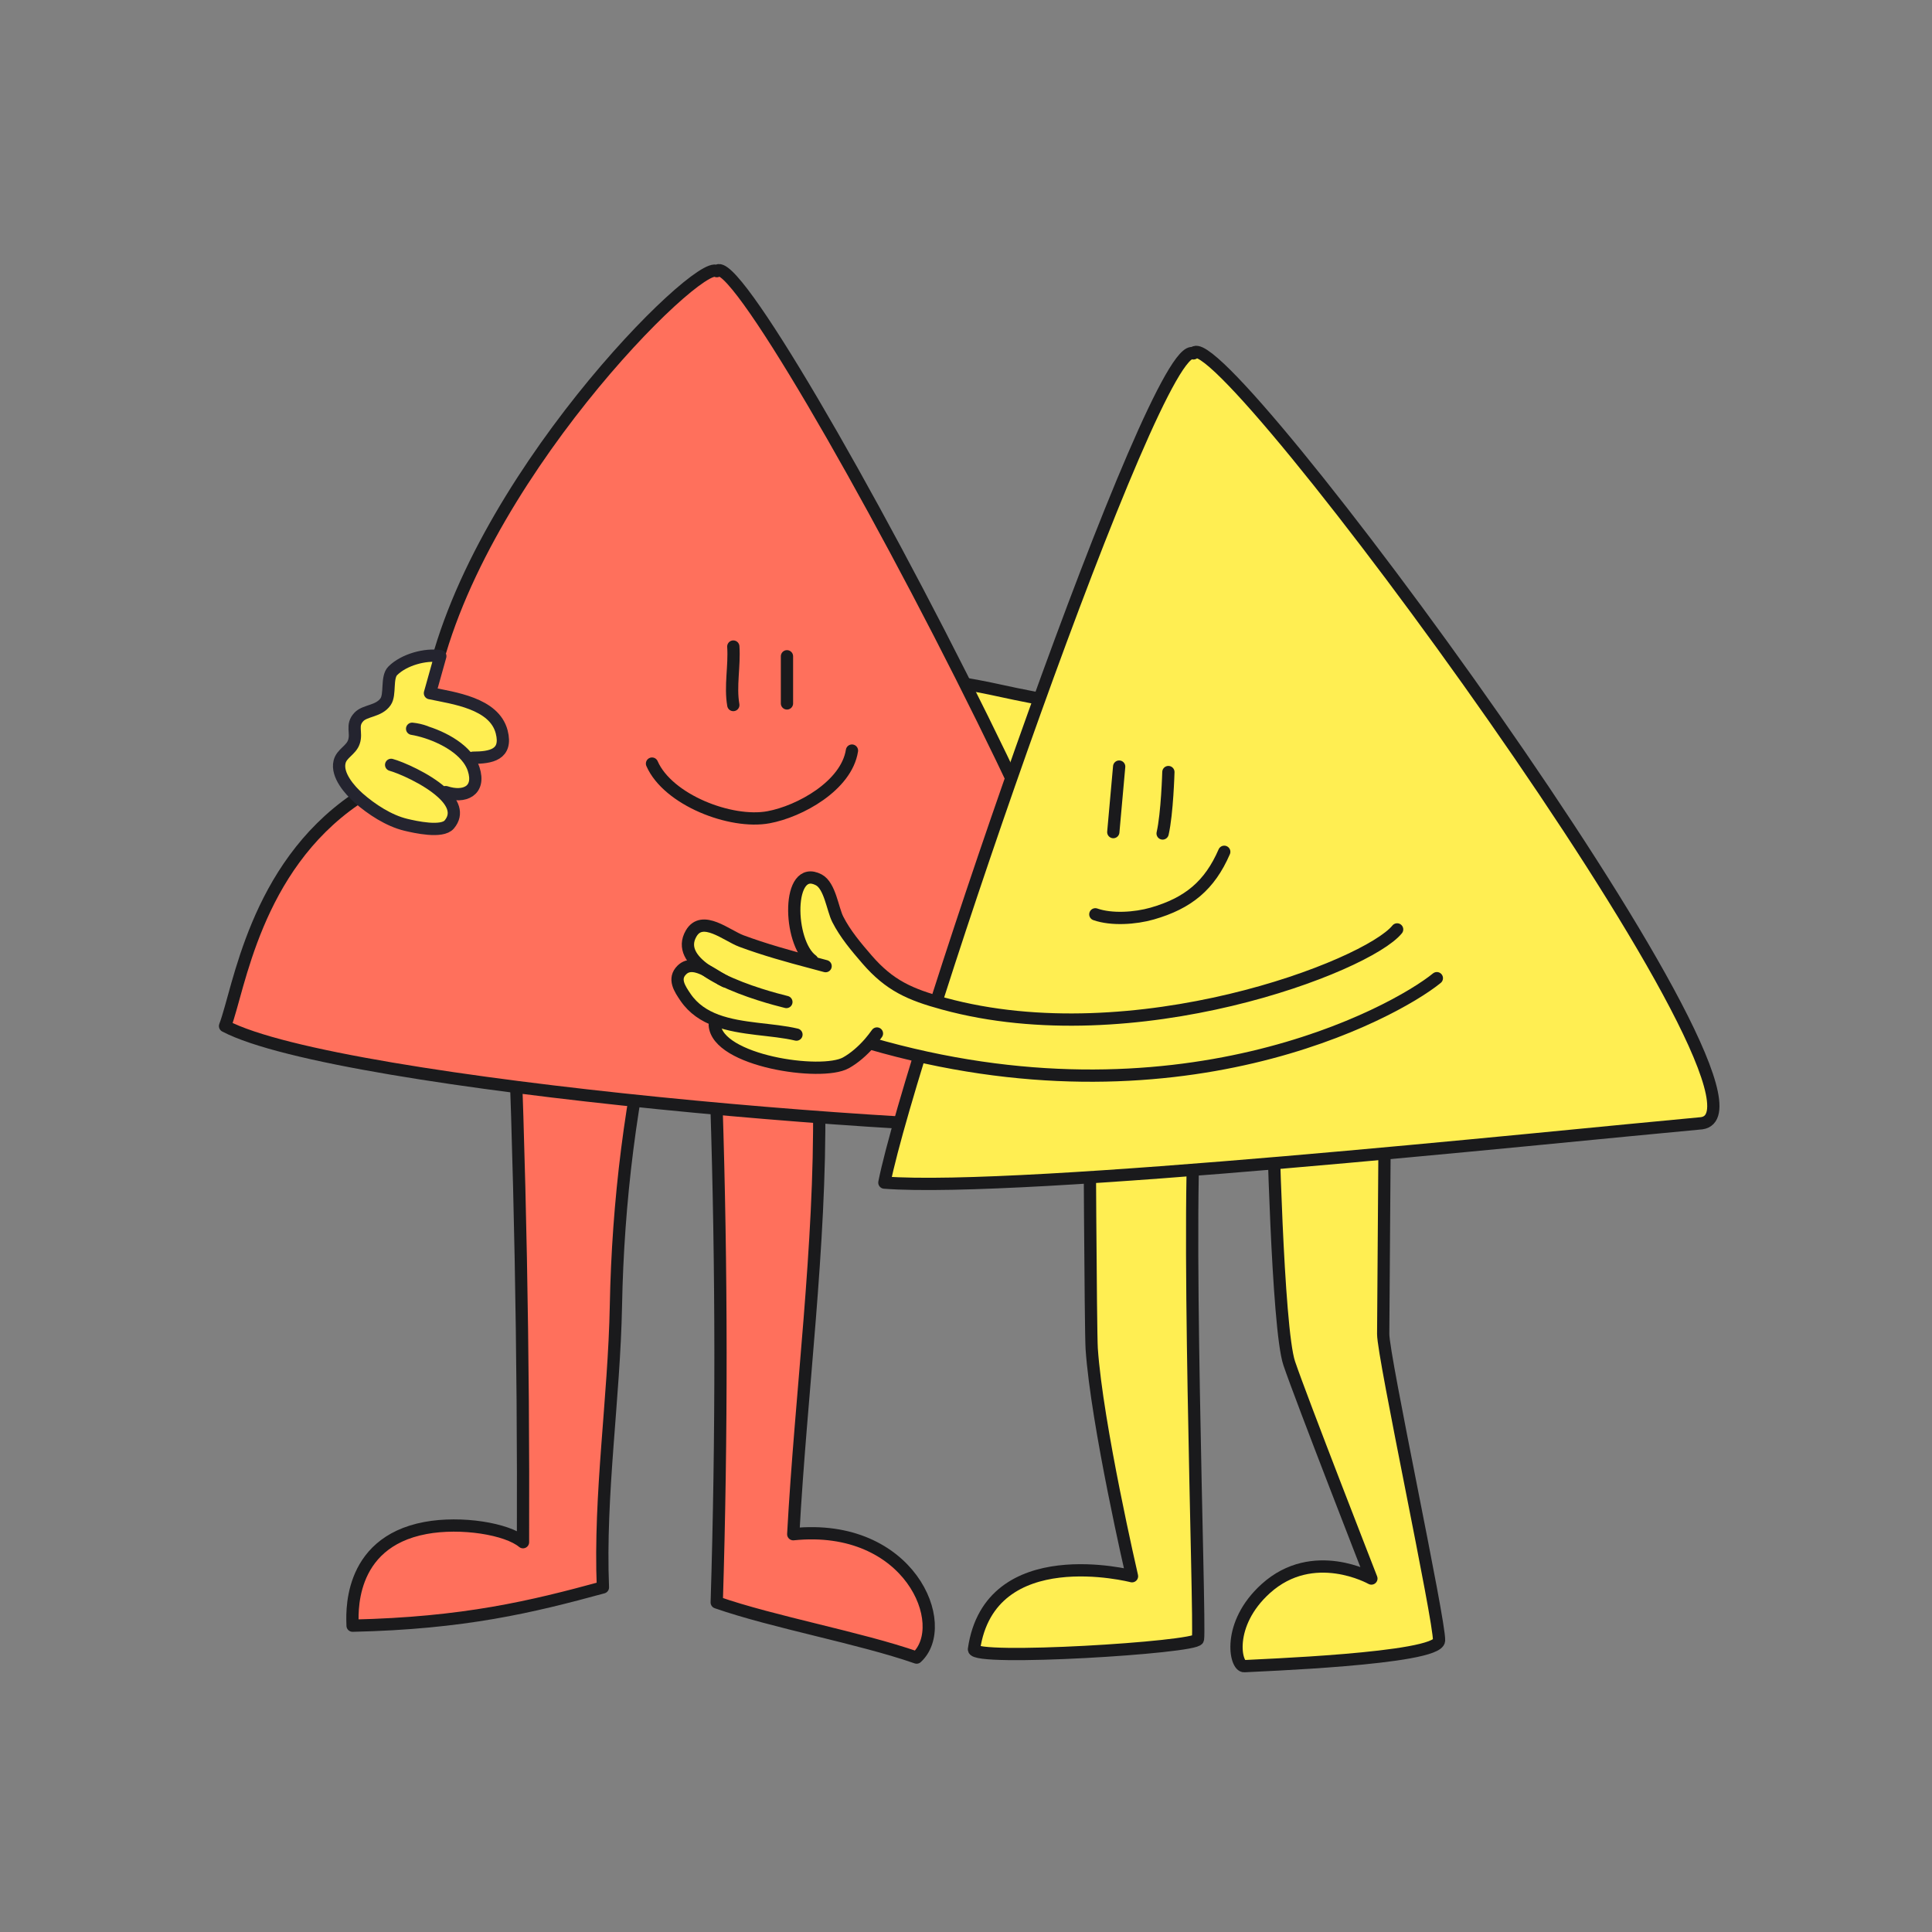 <svg width="400" height="400" viewBox="0 0 400 400" fill="none" xmlns="http://www.w3.org/2000/svg">
<rect x="0" y="0" width="400" height="400" fill="#808080" stroke="none"/>
<g clip-path="url(#clip0_5659_58641)">
<path d="M229.84 147.89C222.605 145.839 214.952 144.743 207.598 143.11C200.779 141.596 193.854 140.571 186.988 139.319C187.227 145.398 186.845 151.489 186.809 157.557C186.786 160.668 186.75 163.838 187.012 166.938C187.191 168.94 186.821 168.499 188.371 169.572C190.957 171.36 195.284 171.837 198.348 172.635C202.913 173.827 207.55 174.721 212.091 175.997C215.894 177.058 219.589 178.44 223.379 179.537C226.312 171.706 229.28 164.852 229.971 156.544C230.174 154.04 230.782 151.335 230.221 148.879" fill="#FFEE52"/>
<path d="M229.84 147.89C222.605 145.839 214.952 144.743 207.598 143.11C200.779 141.596 193.854 140.571 186.988 139.319C187.227 145.398 186.845 151.489 186.809 157.557C186.786 160.668 186.75 163.838 187.012 166.938C187.191 168.94 186.821 168.499 188.371 169.572C190.957 171.36 195.284 171.837 198.348 172.635C202.913 173.827 207.55 174.721 212.091 175.997C215.894 177.058 219.589 178.44 223.379 179.537C226.312 171.706 229.28 164.852 229.971 156.544C230.174 154.04 230.782 151.335 230.221 148.879" stroke="#1A1A1C" stroke-width="2.539" stroke-linecap="round" stroke-linejoin="round"/>
<path d="M106.017 201.695C107.674 240.876 108.425 280.08 108.282 319.296C104.968 316.519 95.492 314.981 88.102 316.352C71.616 319.416 72.987 334.804 72.999 336.58C96.076 336.068 110.106 332.67 124.827 328.653C124.052 309.427 127.151 289.58 127.52 270.33C127.926 248.862 130.596 226.906 135.805 206.058" fill="#FF705C"/>
<path d="M106.017 201.695C107.674 240.876 108.425 280.08 108.282 319.296C104.968 316.519 95.492 314.981 88.102 316.352C71.616 319.416 72.987 334.804 72.999 336.58C96.076 336.068 110.106 332.67 124.827 328.653C124.052 309.427 127.151 289.58 127.52 270.33C127.926 248.862 130.596 226.906 135.805 206.058" stroke="#1A1A1C" stroke-width="2.539" stroke-linecap="round" stroke-linejoin="round"/>
<path d="M148.32 228.266C149.429 262.75 149.453 297.281 148.392 331.766C160.204 335.878 177.965 339.072 189.778 343.185C197.096 336.474 188.359 315.173 164.233 317.641C165.831 288.377 169.919 257.994 169.597 228.695" fill="#FF705C"/>
<path d="M148.32 228.266C149.429 262.75 149.453 297.281 148.392 331.766C160.204 335.878 177.965 339.072 189.777 343.185C197.096 336.474 188.359 315.173 164.233 317.641C165.831 288.377 169.919 257.994 169.597 228.695" stroke="#1A1A1C" stroke-width="2.539" stroke-linecap="round" stroke-linejoin="round"/>
<path d="M148.413 56.143C151.536 52.341 179.989 101.367 203.411 148.82C224.676 191.898 241.781 233.677 231.983 233.415C200.407 235.585 70.159 224.821 46.594 212.436C49.526 204.736 52.756 179.812 73.533 165.544C81.221 160.263 89.124 142.967 89.124 142.967C97.444 100.187 144.682 53.39 148.413 56.143Z" fill="#FF705C" stroke="#1A1A1C" stroke-width="2.539" stroke-linecap="round" stroke-linejoin="round"/>
<path d="M151.824 133.861C152.098 137.914 151.144 142.038 151.824 145.972" stroke="#1A1A1C" stroke-width="2.539" stroke-linecap="round" stroke-linejoin="round"/>
<path d="M162.934 135.875V145.637" stroke="#1A1A1C" stroke-width="2.539" stroke-linecap="round" stroke-linejoin="round"/>
<path d="M176.39 155.4C175.245 162.683 165.578 168.012 159.106 169.204C151.299 170.646 138.282 165.604 134.992 158.094" stroke="#1A1A1C" stroke-width="2.539" stroke-linecap="round" stroke-linejoin="round"/>
<path d="M225.56 227.193C225.56 227.193 225.786 275.636 226.025 279.223C227.086 294.922 234.369 326.343 234.369 326.343C234.369 326.343 204.939 318.726 201.649 341.457C201.279 343.972 247.743 341.123 248.029 339.383C248.577 336.045 245.216 243.106 247.826 227.622" fill="#FFEE52"/>
<path d="M225.56 227.193C225.56 227.193 225.786 275.636 226.025 279.223C227.086 294.922 234.369 326.343 234.369 326.343C234.369 326.343 204.939 318.726 201.649 341.457C201.279 343.972 247.743 341.123 248.029 339.383C248.577 336.045 245.216 243.106 247.826 227.622" stroke="#1A1A1C" stroke-width="2.539" stroke-linecap="round" stroke-linejoin="round"/>
<path d="M263.489 229.875C263.489 229.875 264.455 274.968 266.922 282.263C269.39 289.558 283.932 326.819 283.932 326.819C283.932 326.819 271.905 320.013 262.059 328.905C253.87 336.308 255.753 345.116 257.625 344.961C259.496 344.806 297.735 343.507 297.938 339.657C298.152 335.819 286.34 280.797 286.376 276.184C286.411 271.571 286.769 221.46 286.769 221.46" fill="#FFEE52"/>
<path d="M263.489 229.875C263.489 229.875 264.455 274.968 266.922 282.263C269.39 289.558 283.932 326.819 283.932 326.819C283.932 326.819 271.905 320.013 262.059 328.905C253.87 336.308 255.753 345.116 257.625 344.961C259.496 344.806 297.735 343.507 297.938 339.657C298.152 335.819 286.34 280.797 286.376 276.184C286.411 271.571 286.769 221.46 286.769 221.46" stroke="#1A1A1C" stroke-width="2.539" stroke-linecap="round" stroke-linejoin="round"/>
<path d="M247.085 73.165C251.865 64.809 373.209 229.601 352.314 232.557C319.546 235.561 211.433 247.016 183.1 244.846C188.511 217.669 239.421 69.291 247.097 73.165H247.085Z" fill="#FFEE52" stroke="#1A1A1C" stroke-width="2.539" stroke-linecap="round" stroke-linejoin="round"/>
<path d="M231.712 158.714L230.496 172.279" stroke="#1A1A1C" stroke-width="2.539" stroke-linecap="round" stroke-linejoin="round"/>
<path d="M241.901 159.846C241.901 159.846 241.663 168.404 240.709 172.564L241.901 159.846Z" fill="#FFEE52"/>
<path d="M241.901 159.846C241.901 159.846 241.663 168.404 240.709 172.564" stroke="#1A1A1C" stroke-width="2.539" stroke-linecap="round" stroke-linejoin="round"/>
<path d="M96.992 157.188C97.457 157.832 97.826 158.511 98.065 159.25C99.507 163.732 96.145 165.294 92.284 164.006L91.521 164.102C93.762 166.128 94.918 168.464 93.034 170.705C91.544 172.481 85.966 171.242 84.035 170.777C80.543 169.93 76.919 167.57 74.249 165.222C72.425 163.613 69.66 160.478 70.315 157.772C70.733 156.008 72.711 155.353 73.283 153.636C73.951 151.657 72.652 150.191 74.32 148.439C75.62 147.068 78.421 147.33 79.839 145.304C80.9 143.814 79.97 140.238 81.341 138.891C83.654 136.579 88.076 135.387 91.175 135.864L89.029 143.528C93.952 144.565 102.332 145.602 103.882 151.538C105.109 156.306 101.605 156.878 97.933 156.89L97.004 157.2L96.992 157.188Z" fill="#FFEE52"/>
<path d="M92.285 163.995C96.159 165.282 99.521 163.732 98.067 159.239C97.828 158.5 97.459 157.82 96.994 157.176C94.479 153.696 89.055 151.503 85.324 150.883C86.278 150.978 87.208 151.193 88.114 151.526" stroke="#24242F" stroke-width="2.539" stroke-linecap="round" stroke-linejoin="round"/>
<path d="M97.919 156.877C101.591 156.865 105.095 156.292 103.868 151.525C102.318 145.588 93.938 144.551 89.015 143.514L91.161 135.85C88.062 135.373 83.651 136.565 81.327 138.878C79.956 140.225 80.886 143.8 79.825 145.29C78.407 147.317 75.606 147.055 74.306 148.425C72.65 150.178 73.949 151.644 73.269 153.622C72.697 155.339 70.707 155.994 70.301 157.759C69.646 160.464 72.423 163.599 74.235 165.208C76.917 167.569 80.528 169.929 84.021 170.763C85.952 171.228 91.531 172.48 93.02 170.692C94.904 168.451 93.748 166.114 91.507 164.088C88.288 161.168 82.865 158.867 80.981 158.355" stroke="#24242F" stroke-width="2.539" stroke-linecap="round" stroke-linejoin="round"/>
<path d="M253.466 176.355C250.438 183.329 246.016 187 238.542 189.145C235.038 190.147 230.151 190.48 226.777 189.3" stroke="#1A1A1C" stroke-width="2.539" stroke-linecap="round" stroke-linejoin="round"/>
<path d="M180.036 215.929C178.618 217.55 176.913 219.064 175.125 220.053C170.012 222.878 148.461 219.636 147.984 212.222L148.353 211.269C145.815 210.327 143.574 208.873 141.953 206.513C140.737 204.725 139.318 202.651 141.166 200.827C142.525 199.48 144.36 199.969 146.16 200.874C147.078 201.53 148.127 202.138 149.247 202.698C148.318 202.138 147.245 201.435 146.16 200.874C143.121 198.753 141.404 196.19 143.085 193.282C145.385 189.288 150.463 193.699 153.491 194.831C158.247 196.595 163.158 197.966 168.045 199.253L168.152 198.836C163.122 195.153 162.86 178.668 169.511 182.16C171.836 183.376 172.384 188.251 173.445 190.325C174.982 193.365 177.295 196.095 179.5 198.645C184.185 204.057 188.404 205.905 195.377 207.8C234.808 218.575 283.024 200.112 289.258 192.423L297.483 202.519C288.638 209.731 243.569 234.429 180.132 216.013L180.036 215.929Z" fill="#FFEE52"/>
<path d="M149.344 202.758C154.386 205.285 160.691 206.93 162.813 207.454" stroke="#1A1A1C" stroke-width="2.539" stroke-linecap="round" stroke-linejoin="round"/>
<path d="M170.932 200.028C169.978 199.777 169.013 199.527 168.047 199.253C163.16 197.965 158.249 196.595 153.493 194.83C150.465 193.698 145.387 189.288 143.087 193.281C141.406 196.189 143.123 198.752 146.162 200.874C147.08 201.529 148.129 202.137 149.25 202.698" stroke="#1A1A1C" stroke-width="2.539" stroke-linecap="round" stroke-linejoin="round"/>
<path d="M150.082 203.163C149.843 203.044 149.605 202.901 149.343 202.758C149.307 202.734 149.283 202.71 149.247 202.698C148.318 202.138 147.245 201.435 146.16 200.874C144.36 199.969 142.525 199.48 141.166 200.827C139.318 202.651 140.737 204.725 141.953 206.513C143.574 208.873 145.815 210.327 148.353 211.269C153.527 213.188 159.928 213.021 164.898 214.201" stroke="#1A1A1C" stroke-width="2.539" stroke-linecap="round" stroke-linejoin="round"/>
<path d="M289.262 192.423C283.028 200.112 234.812 218.575 195.381 207.8C188.408 205.905 184.188 204.057 179.504 198.645C177.299 196.095 174.986 193.365 173.449 190.325C172.388 188.251 171.839 183.376 169.515 182.16C162.864 178.668 163.126 195.153 168.156 198.836" stroke="#1A1A1C" stroke-width="2.539" stroke-linecap="round" stroke-linejoin="round"/>
<path d="M180.133 216.013C243.57 234.429 288.639 209.731 297.484 202.52" stroke="#1A1A1C" stroke-width="2.539" stroke-linecap="round" stroke-linejoin="round"/>
<path d="M147.984 212.222C148.461 219.636 170.012 222.878 175.126 220.053C176.914 219.064 178.618 217.55 180.037 215.929C180.585 215.285 181.098 214.629 181.563 213.974" stroke="#1A1A1C" stroke-width="2.539" stroke-linecap="round" stroke-linejoin="round"/>
</g>
<defs>
<clipPath id="clip0_5659_58641">
<rect width="310.667" height="291.559" fill="white" transform="translate(45.332 54.666)"/>
</clipPath>
</defs>
</svg>
